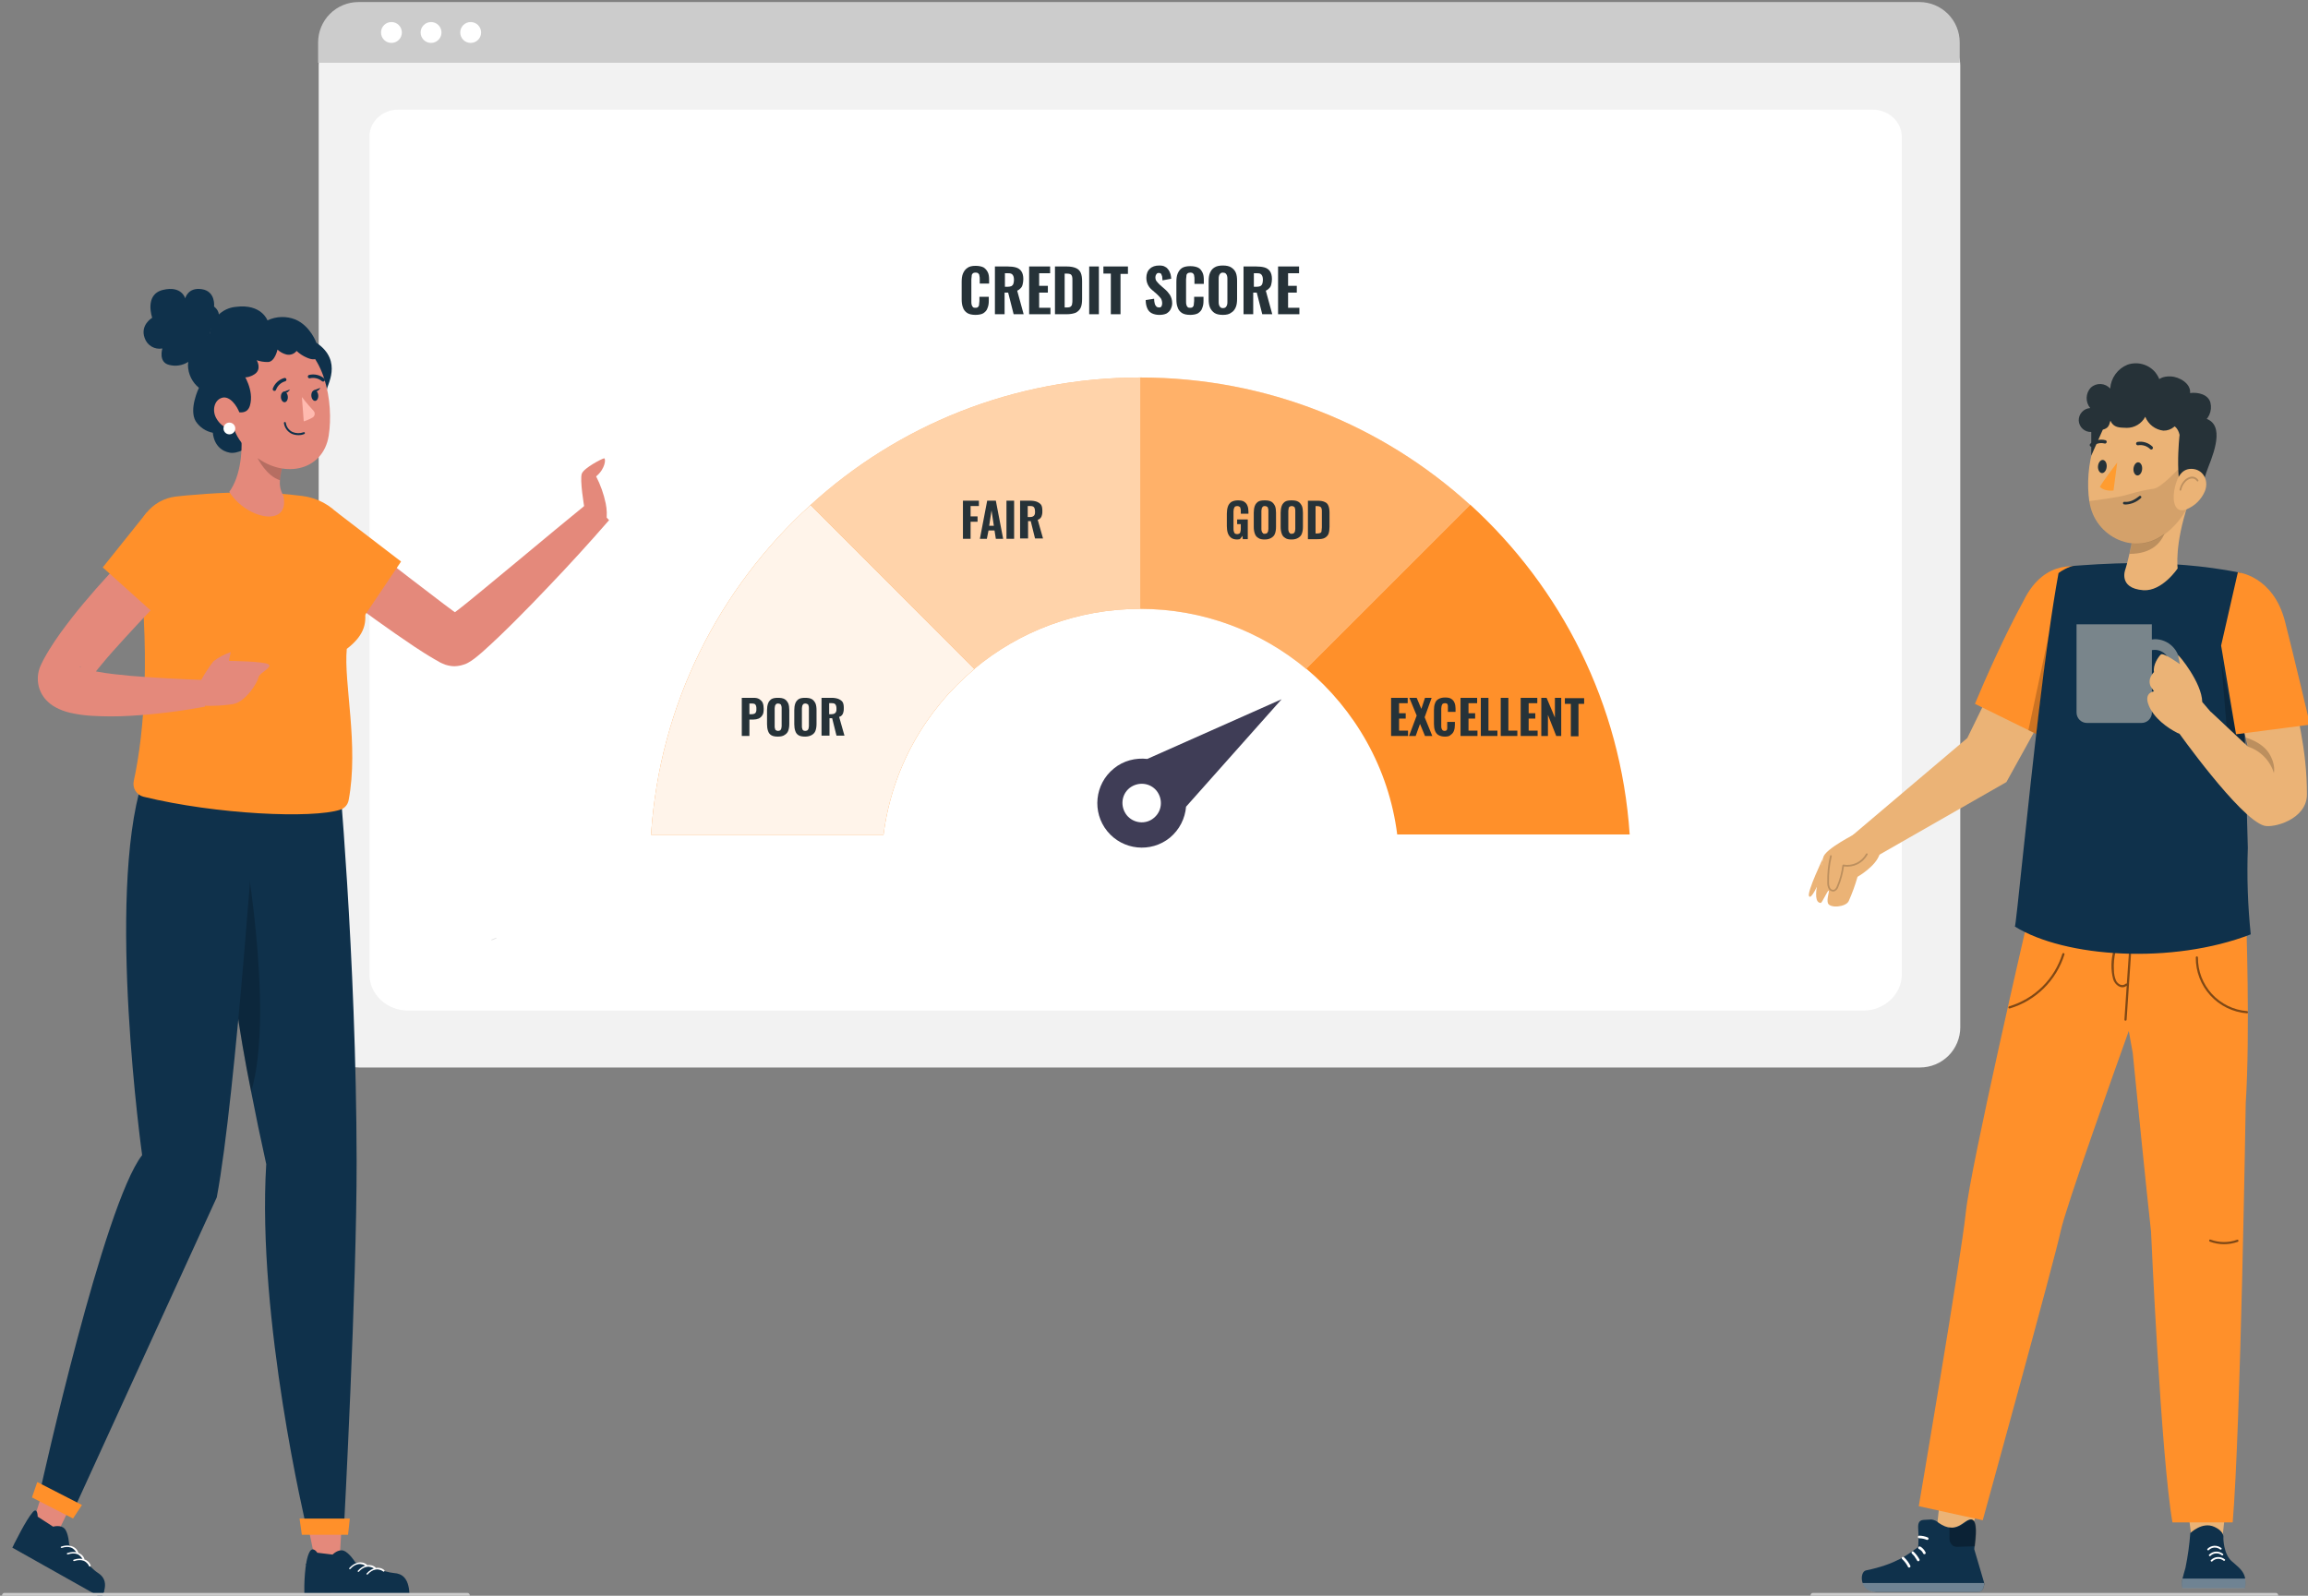 <svg xmlns="http://www.w3.org/2000/svg" width="564" height="390" viewBox="0 0 564 390" fill="none"><rect x="0" y="0" width="564" height="390" fill="#808080" stroke="none"/><g clip-path="url(#clip0_844_21429)"><path d="M469.206 260.892H87.702C85.097 260.889 82.601 259.854 80.759 258.013C78.918 256.172 77.882 253.676 77.879 251.073V15.913C77.881 14.005 78.64 12.177 79.989 10.828C81.338 9.48 83.167 8.721 85.075 8.719H471.708C473.649 8.721 475.51 9.493 476.883 10.865C478.255 12.237 479.027 14.097 479.029 16.037V251.073C479.026 253.676 477.99 256.172 476.149 258.013C474.307 259.854 471.811 260.889 469.206 260.892Z" fill="#F2F2F2"></path><path d="M455.29 246.988H99.737C94.525 246.988 90.285 243.018 90.285 238.139V33.359C90.285 29.741 93.427 26.797 97.29 26.797H457.622C461.548 26.797 464.742 29.789 464.742 33.467V238.139C464.742 243.018 460.502 246.988 455.29 246.988Z" fill="white"></path><path d="M478.89 15.348H77.738V10.349C77.742 7.737 78.782 5.233 80.63 3.387C82.478 1.54 84.984 0.502 87.597 0.5H469.031C471.644 0.502 474.149 1.54 475.998 3.387C477.846 5.233 478.886 7.737 478.89 10.349V15.348Z" fill="#CCCCCC"></path><path d="M95.656 10.489C97.064 10.489 98.206 9.348 98.206 7.94C98.206 6.532 97.064 5.391 95.656 5.391C94.247 5.391 93.106 6.532 93.106 7.94C93.106 9.348 94.247 10.489 95.656 10.489Z" fill="white"></path><path d="M105.335 10.489C106.744 10.489 107.885 9.348 107.885 7.94C107.885 6.532 106.744 5.391 105.335 5.391C103.927 5.391 102.785 6.532 102.785 7.94C102.785 9.348 103.927 10.489 105.335 10.489Z" fill="white"></path><path d="M115.015 10.489C116.423 10.489 117.565 9.348 117.565 7.94C117.565 6.532 116.423 5.391 115.015 5.391C113.607 5.391 112.465 6.532 112.465 7.94C112.465 9.348 113.607 10.489 115.015 10.489Z" fill="white"></path><g clip-path="url(#clip1_844_21429)"><path d="M398.241 203.943H341.433C339.382 187.695 331.097 173.419 319.184 163.403L359.265 123.336C381.514 143.606 396.111 172.079 398.241 203.943Z" fill="#FF902A"></path><path d="M238.155 163.481C226.162 173.497 217.957 187.773 215.905 204.021H159.098C161.149 172.078 175.824 143.605 198.074 123.414L238.155 163.481Z" fill="#FF902A"></path><path opacity="0.9" d="M238.155 163.481C226.162 173.497 217.957 187.773 215.905 204.021H159.098C161.149 172.078 175.824 143.605 198.074 123.414L238.155 163.481Z" fill="white"></path><path d="M278.631 92.258V148.809C263.166 148.809 249.043 154.33 238.076 163.479L198.074 123.412C219.298 104.01 247.623 92.258 278.631 92.258Z" fill="#FF902A"></path><path opacity="0.6" d="M278.631 92.258V148.809C263.166 148.809 249.043 154.33 238.076 163.479L198.074 123.412C219.298 104.01 247.623 92.258 278.631 92.258Z" fill="white"></path><path d="M359.264 123.412L319.183 163.479C308.216 154.33 294.093 148.809 278.629 148.809V92.258C309.715 92.258 337.961 104.01 359.264 123.412Z" fill="#FF902A"></path><path opacity="0.3" d="M359.264 123.412L319.183 163.479C308.216 154.33 294.093 148.809 278.629 148.809V92.258C309.715 92.258 337.961 104.01 359.264 123.412Z" fill="white"></path><path d="M289.835 197.155L313.189 170.891L280.367 185.482C277.526 185.166 274.528 185.876 272.161 187.848C267.506 191.634 266.796 198.496 270.583 203.149C274.37 207.802 281.235 208.512 285.89 204.726C288.257 202.755 289.598 199.994 289.835 197.155Z" fill="#3F3D56"></path><path d="M281.946 199.918C283.997 198.262 284.234 195.344 282.656 193.293C280.999 191.243 278.08 191.006 276.028 192.583C273.977 194.24 273.74 197.158 275.318 199.209C276.975 201.259 279.973 201.575 281.946 199.918Z" fill="white"></path><path d="M238.393 76.957C237.525 76.957 236.815 76.799 236.341 76.484C235.868 76.168 235.473 75.695 235.316 75.143C235.079 74.591 235 73.881 235 73.093V68.912C235 68.124 235.079 67.414 235.316 66.862C235.552 66.31 235.868 65.836 236.341 65.521C236.815 65.126 237.525 64.969 238.393 64.969C239.261 64.969 239.892 65.126 240.365 65.363C240.839 65.679 241.154 66.073 241.391 66.546C241.628 67.019 241.706 67.65 241.706 68.36V69.307H239.418V68.203C239.418 67.966 239.418 67.65 239.339 67.414C239.339 67.177 239.261 67.019 239.103 66.862C238.945 66.704 238.787 66.625 238.393 66.625C237.998 66.625 237.84 66.704 237.683 66.862C237.525 67.019 237.446 67.177 237.446 67.493C237.446 67.729 237.367 68.045 237.367 68.281V73.645C237.367 73.96 237.367 74.276 237.446 74.512C237.525 74.749 237.604 74.907 237.761 75.064C237.919 75.222 238.156 75.222 238.393 75.222C238.708 75.222 238.945 75.143 239.024 74.985C239.182 74.828 239.261 74.67 239.261 74.355C239.261 74.118 239.339 73.802 239.339 73.566V72.54H241.628V73.487C241.628 74.197 241.549 74.749 241.312 75.301C241.154 75.853 240.76 76.247 240.286 76.563C239.892 76.799 239.182 76.957 238.393 76.957Z" fill="#263238"></path><path d="M243.125 76.798V65.125H246.202C246.991 65.125 247.701 65.204 248.253 65.362C248.806 65.519 249.279 65.835 249.595 66.308C249.91 66.781 250.068 67.412 250.068 68.201C250.068 68.674 249.989 69.147 249.91 69.463C249.831 69.857 249.674 70.173 249.437 70.409C249.2 70.646 248.964 70.883 248.569 71.04L250.147 76.798H247.701L246.36 71.514H245.492V76.798H243.125ZM245.492 70.094H246.202C246.597 70.094 246.912 70.015 247.149 69.936C247.386 69.778 247.543 69.621 247.622 69.384C247.701 69.147 247.78 68.832 247.78 68.438C247.78 67.885 247.701 67.491 247.464 67.176C247.228 66.86 246.912 66.781 246.36 66.781H245.571V70.094H245.492Z" fill="#263238"></path><path d="M251.488 76.798V65.125H256.617V66.781H253.934V69.857H256.064V71.514H253.934V75.221H256.696V76.798H251.488Z" fill="#263238"></path><path d="M257.801 76.798V65.125H260.641C261.667 65.125 262.377 65.283 262.929 65.519C263.482 65.756 263.876 66.15 264.113 66.702C264.349 67.254 264.428 67.964 264.428 68.753V73.012C264.428 73.88 264.349 74.59 264.113 75.142C263.876 75.694 263.482 76.088 262.929 76.404C262.377 76.64 261.588 76.798 260.641 76.798H257.801ZM260.247 75.142H260.72C261.193 75.142 261.509 75.063 261.667 74.905C261.825 74.747 261.982 74.59 261.982 74.274C262.061 74.037 262.061 73.643 262.061 73.249V68.516C262.061 68.122 262.061 67.807 261.982 67.57C261.904 67.333 261.825 67.176 261.588 67.018C261.43 66.939 261.115 66.86 260.641 66.86H260.168V75.142H260.247Z" fill="#263238"></path><path d="M266.164 76.798V65.125H268.531V76.798H266.164Z" fill="#263238"></path><path d="M271.451 76.798V66.86H269.637V65.125H275.633V66.939H273.818V76.798H271.451Z" fill="#263238"></path><path d="M283.286 76.958C282.576 76.958 281.945 76.8 281.472 76.564C280.998 76.327 280.604 75.933 280.367 75.38C280.13 74.828 279.973 74.198 279.973 73.33L282.024 73.014C282.024 73.488 282.103 73.882 282.182 74.198C282.261 74.513 282.419 74.75 282.576 74.907C282.734 75.065 282.971 75.144 283.208 75.144C283.523 75.144 283.76 75.065 283.839 74.828C283.918 74.671 283.997 74.434 283.997 74.198C283.997 73.724 283.918 73.33 283.681 72.936C283.444 72.62 283.129 72.305 282.734 71.91L281.551 70.885C281.077 70.49 280.762 70.096 280.525 69.623C280.288 69.15 280.13 68.598 280.13 67.888C280.13 66.941 280.446 66.153 280.998 65.679C281.551 65.127 282.34 64.891 283.286 64.891C283.839 64.891 284.391 64.969 284.707 65.206C285.101 65.364 285.338 65.679 285.575 65.995C285.811 66.31 285.89 66.705 286.048 67.02C286.127 67.415 286.206 67.809 286.206 68.124L284.075 68.519C284.075 68.124 283.997 67.888 283.997 67.572C283.918 67.336 283.839 67.099 283.76 66.941C283.602 66.784 283.444 66.705 283.208 66.705C282.892 66.705 282.734 66.784 282.576 67.02C282.419 67.257 282.34 67.493 282.34 67.73C282.34 68.124 282.419 68.519 282.655 68.755C282.813 68.992 283.129 69.307 283.444 69.623L284.628 70.648C285.101 71.043 285.575 71.595 285.89 72.068C286.206 72.62 286.442 73.251 286.442 74.119C286.442 74.671 286.285 75.144 286.048 75.617C285.811 76.09 285.417 76.406 285.022 76.642C284.47 76.879 283.918 76.958 283.286 76.958Z" fill="#263238"></path><path d="M290.861 76.957C289.994 76.957 289.283 76.799 288.81 76.483C288.337 76.168 287.942 75.695 287.784 75.142C287.548 74.59 287.469 73.88 287.469 73.092V68.912C287.469 68.123 287.548 67.413 287.784 66.861C288.021 66.309 288.337 65.836 288.81 65.52C289.283 65.205 289.994 65.047 290.861 65.047C291.729 65.047 292.361 65.205 292.834 65.441C293.307 65.678 293.623 66.151 293.86 66.624C294.096 67.097 294.175 67.728 294.175 68.438V69.385H291.887V68.202C291.887 67.965 291.887 67.65 291.808 67.413C291.808 67.176 291.729 67.019 291.572 66.861C291.414 66.703 291.256 66.624 290.861 66.624C290.546 66.624 290.309 66.703 290.151 66.861C289.994 67.019 289.915 67.176 289.915 67.492C289.915 67.728 289.836 68.044 289.836 68.281V73.644C289.836 73.959 289.836 74.275 289.915 74.511C289.994 74.748 290.072 74.906 290.23 75.064C290.388 75.221 290.625 75.221 290.861 75.221C291.177 75.221 291.414 75.142 291.493 74.985C291.65 74.827 291.729 74.669 291.729 74.354C291.729 74.117 291.808 73.802 291.808 73.565V72.54H294.096V73.486C294.096 74.196 294.017 74.748 293.781 75.3C293.623 75.852 293.228 76.247 292.755 76.562C292.361 76.799 291.65 76.957 290.861 76.957Z" fill="#263238"></path><path d="M298.831 76.958C297.963 76.958 297.253 76.8 296.78 76.485C296.306 76.169 295.912 75.696 295.675 75.144C295.438 74.592 295.359 73.882 295.359 73.093V68.755C295.359 67.967 295.438 67.257 295.675 66.705C295.912 66.153 296.227 65.679 296.78 65.364C297.253 65.048 297.963 64.891 298.831 64.891C299.699 64.891 300.409 65.048 300.882 65.364C301.356 65.679 301.75 66.074 301.987 66.626C302.224 67.178 302.303 67.888 302.303 68.677V73.014C302.303 73.803 302.224 74.513 301.987 75.065C301.75 75.617 301.435 76.09 300.882 76.406C300.409 76.8 299.699 76.958 298.831 76.958ZM298.831 75.302C299.147 75.302 299.383 75.223 299.541 75.065C299.699 74.907 299.778 74.75 299.857 74.513C299.936 74.276 299.936 74.04 299.936 73.724V68.203C299.936 67.967 299.936 67.651 299.857 67.415C299.778 67.178 299.699 67.02 299.541 66.862C299.383 66.705 299.147 66.626 298.831 66.626C298.515 66.626 298.358 66.705 298.2 66.862C298.042 67.02 297.963 67.178 297.884 67.415C297.805 67.651 297.805 67.888 297.805 68.203V73.724C297.805 73.961 297.805 74.276 297.884 74.513C297.963 74.75 298.042 74.907 298.2 75.065C298.358 75.223 298.515 75.302 298.831 75.302Z" fill="#263238"></path><path d="M303.879 76.798V65.125H306.956C307.745 65.125 308.455 65.204 309.007 65.362C309.56 65.519 310.033 65.835 310.349 66.308C310.664 66.781 310.822 67.412 310.822 68.201C310.822 68.674 310.743 69.147 310.664 69.463C310.585 69.857 310.428 70.173 310.191 70.409C309.954 70.646 309.717 70.883 309.323 71.04L310.901 76.798H308.455L307.114 71.514H306.246V76.798H303.879ZM306.325 70.094H307.035C307.429 70.094 307.745 70.015 307.982 69.936C308.218 69.778 308.376 69.621 308.455 69.384C308.534 69.147 308.613 68.832 308.613 68.438C308.613 67.885 308.534 67.491 308.297 67.176C308.061 66.86 307.745 66.781 307.193 66.781H306.404V70.094H306.325Z" fill="#263238"></path><path d="M312.32 76.798V65.125H317.449V66.781H314.766V69.857H316.896V71.514H314.766V75.221H317.528V76.798H312.32Z" fill="#263238"></path></g><path d="M339.938 179.871V170.555H343.997V171.862H341.886V174.314H343.51V175.621H341.886V178.563H344.079V179.871H339.938Z" fill="#263238"></path><path d="M344.324 179.871L346.192 174.886L344.405 170.555H346.192L347.329 173.251L348.222 170.555H349.846L348.14 175.294L350.008 179.871H348.222L347.004 176.929L345.948 179.871H344.324Z" fill="#263238"></path><path d="M353.09 180.03C352.44 180.03 351.872 179.866 351.466 179.621C351.06 179.376 350.816 178.968 350.654 178.559C350.491 178.069 350.41 177.578 350.41 176.925V173.574C350.41 172.92 350.491 172.348 350.654 171.94C350.816 171.449 351.06 171.123 351.466 170.877C351.872 170.632 352.44 170.469 353.09 170.469C353.739 170.469 354.308 170.55 354.632 170.796C355.038 171.041 355.282 171.368 355.444 171.776C355.607 172.185 355.688 172.675 355.688 173.165V173.983H353.82V173.084C353.82 172.839 353.82 172.675 353.82 172.512C353.82 172.348 353.739 172.185 353.658 172.021C353.577 171.94 353.414 171.858 353.09 171.858C352.846 171.858 352.684 171.94 352.521 172.021C352.44 172.185 352.359 172.267 352.278 172.512C352.278 172.675 352.196 172.92 352.196 173.165V177.415C352.196 177.66 352.196 177.905 352.278 178.069C352.359 178.232 352.44 178.396 352.521 178.477C352.602 178.559 352.846 178.641 353.008 178.641C353.252 178.641 353.414 178.559 353.496 178.477C353.577 178.396 353.658 178.232 353.658 177.987C353.658 177.823 353.658 177.578 353.658 177.333V176.434H355.526V177.17C355.526 177.742 355.444 178.232 355.282 178.641C355.12 179.049 354.876 179.376 354.47 179.621C354.308 179.866 353.82 180.03 353.09 180.03Z" fill="#263238"></path><path d="M356.906 179.871V170.555H360.966V171.862H358.855V174.314H360.479V175.621H358.855V178.563H361.047V179.871H356.906Z" fill="#263238"></path><path d="M361.863 179.871V170.555H363.731V178.563H365.923V179.871H361.863Z" fill="#263238"></path><path d="M366.73 179.871V170.555H368.598V178.563H370.79V179.871H366.73Z" fill="#263238"></path><path d="M371.605 179.871V170.555H375.665V171.862H373.554V174.314H375.178V175.621H373.554V178.563H375.747V179.871H371.605Z" fill="#263238"></path><path d="M376.641 179.871V170.555H377.94L379.97 175.376V170.555H381.512V179.871H380.294L378.265 174.722V179.871H376.641Z" fill="#263238"></path><path d="M383.864 179.867V172.022H382.402V170.633H387.112V172.022H385.731V179.949H383.864V179.867Z" fill="#263238"></path><path d="M181.266 179.863V170.547H184.189C184.757 170.547 185.163 170.629 185.569 170.874C185.894 171.119 186.219 171.364 186.381 171.773C186.543 172.181 186.625 172.672 186.625 173.244C186.625 173.897 186.543 174.469 186.3 174.796C186.056 175.205 185.731 175.45 185.407 175.613C185.001 175.777 184.595 175.859 184.108 175.859H183.133V179.863H181.266ZM183.133 174.551H183.783C184.026 174.551 184.27 174.469 184.432 174.388C184.595 174.306 184.676 174.143 184.757 173.979C184.838 173.816 184.838 173.57 184.838 173.244C184.838 172.998 184.838 172.753 184.757 172.508C184.676 172.345 184.595 172.181 184.514 172.1C184.351 172.018 184.108 171.936 183.864 171.936H183.133V174.551Z" fill="#263238"></path><path d="M190.117 180.026C189.467 180.026 188.899 179.945 188.493 179.699C188.087 179.454 187.843 179.127 187.681 178.637C187.519 178.147 187.438 177.656 187.438 177.003V173.57C187.438 172.917 187.519 172.426 187.681 171.936C187.843 171.446 188.168 171.119 188.493 170.874C188.899 170.629 189.386 170.547 190.117 170.547C190.767 170.547 191.335 170.629 191.741 170.874C192.147 171.119 192.391 171.446 192.634 171.936C192.796 172.345 192.878 172.917 192.878 173.57V176.921C192.878 177.575 192.796 178.065 192.634 178.555C192.472 179.046 192.147 179.373 191.741 179.618C191.416 179.863 190.848 180.026 190.117 180.026ZM190.117 178.637C190.361 178.637 190.523 178.555 190.685 178.474C190.767 178.392 190.848 178.228 190.929 178.065C190.929 177.902 191.01 177.656 191.01 177.493V173.08C191.01 172.835 191.01 172.672 190.929 172.508C190.929 172.345 190.848 172.181 190.685 172.1C190.604 172.018 190.361 171.936 190.117 171.936C189.873 171.936 189.711 172.018 189.63 172.1C189.549 172.181 189.467 172.345 189.386 172.508C189.386 172.672 189.305 172.917 189.305 173.08V177.493C189.305 177.738 189.305 177.902 189.386 178.065C189.386 178.228 189.467 178.392 189.63 178.474C189.711 178.555 189.955 178.637 190.117 178.637Z" fill="#263238"></path><path d="M196.773 180.026C196.124 180.026 195.555 179.945 195.149 179.699C194.743 179.454 194.5 179.127 194.337 178.637C194.175 178.147 194.094 177.656 194.094 177.003V173.57C194.094 172.917 194.175 172.426 194.337 171.936C194.5 171.446 194.825 171.119 195.149 170.874C195.555 170.629 196.042 170.547 196.773 170.547C197.423 170.547 197.991 170.629 198.397 170.874C198.803 171.119 199.047 171.446 199.29 171.936C199.453 172.345 199.534 172.917 199.534 173.57V176.921C199.534 177.575 199.453 178.065 199.29 178.555C199.128 179.046 198.803 179.373 198.397 179.618C197.991 179.863 197.423 180.026 196.773 180.026ZM196.773 178.637C197.017 178.637 197.179 178.555 197.342 178.474C197.423 178.392 197.504 178.228 197.585 178.065C197.585 177.902 197.666 177.656 197.666 177.493V173.08C197.666 172.835 197.666 172.672 197.585 172.508C197.585 172.345 197.504 172.181 197.342 172.1C197.26 172.018 197.017 171.936 196.773 171.936C196.53 171.936 196.367 172.018 196.286 172.1C196.205 172.181 196.124 172.345 196.042 172.508C196.042 172.672 195.961 172.917 195.961 173.08V177.493C195.961 177.738 195.961 177.902 196.042 178.065C196.042 178.228 196.124 178.392 196.286 178.474C196.286 178.555 196.53 178.637 196.773 178.637Z" fill="#263238"></path><path d="M200.754 179.863V170.547H203.19C203.839 170.547 204.327 170.629 204.814 170.792C205.22 170.955 205.626 171.201 205.869 171.528C206.113 171.854 206.194 172.426 206.194 172.998C206.194 173.407 206.194 173.734 206.113 173.979C206.032 174.306 205.951 174.551 205.788 174.715C205.626 174.96 205.382 175.123 205.057 175.205L206.356 179.781H204.408L203.352 175.532H202.703V179.781H200.754V179.863ZM202.621 174.551H203.19C203.515 174.551 203.758 174.469 203.921 174.388C204.083 174.306 204.245 174.143 204.327 173.897C204.408 173.734 204.408 173.407 204.408 173.162C204.408 172.753 204.327 172.426 204.164 172.181C204.002 171.936 203.677 171.854 203.271 171.854H202.621V174.551Z" fill="#263238"></path><path d="M302.318 131.85C301.668 131.85 301.181 131.687 300.856 131.442C300.532 131.196 300.207 130.788 300.044 130.298C299.882 129.807 299.801 129.235 299.801 128.581V125.558C299.801 124.904 299.882 124.332 300.044 123.842C300.207 123.351 300.45 123.025 300.856 122.698C301.262 122.453 301.831 122.289 302.48 122.289C303.13 122.289 303.698 122.371 304.023 122.616C304.429 122.861 304.673 123.188 304.835 123.597C304.997 124.005 305.079 124.495 305.079 125.068V125.558H303.211V124.904C303.211 124.659 303.211 124.414 303.13 124.25C303.13 124.087 303.049 123.923 302.886 123.842C302.805 123.76 302.561 123.678 302.318 123.678C302.074 123.678 301.912 123.76 301.75 123.842C301.668 124.005 301.587 124.169 301.506 124.332C301.506 124.495 301.425 124.741 301.425 124.986V129.153C301.425 129.399 301.425 129.644 301.506 129.889C301.587 130.134 301.668 130.298 301.75 130.379C301.912 130.461 302.074 130.543 302.318 130.543C302.561 130.543 302.724 130.461 302.886 130.379C303.049 130.298 303.13 130.052 303.13 129.889C303.211 129.644 303.211 129.399 303.211 129.153V128.091H302.318V126.947H304.916V131.768H303.698L303.617 130.951C303.455 131.196 303.292 131.442 303.049 131.687C303.049 131.768 302.724 131.85 302.318 131.85Z" fill="#263238"></path><path d="M309.058 131.85C308.409 131.85 307.84 131.768 307.434 131.442C307.028 131.196 306.785 130.87 306.622 130.379C306.46 129.889 306.379 129.399 306.379 128.745V125.313C306.379 124.659 306.46 124.169 306.622 123.678C306.785 123.188 307.11 122.861 307.434 122.616C307.84 122.371 308.328 122.289 309.058 122.289C309.708 122.289 310.276 122.371 310.682 122.616C311.088 122.861 311.332 123.188 311.576 123.678C311.738 124.087 311.819 124.659 311.819 125.313V128.745C311.819 129.399 311.738 129.889 311.576 130.379C311.413 130.87 311.088 131.196 310.682 131.442C310.276 131.687 309.789 131.85 309.058 131.85ZM309.058 130.461C309.302 130.461 309.464 130.379 309.627 130.298C309.708 130.216 309.789 130.052 309.87 129.889C309.87 129.726 309.952 129.48 309.952 129.317V124.822C309.952 124.577 309.952 124.414 309.87 124.25C309.87 124.087 309.789 123.923 309.627 123.842C309.546 123.76 309.302 123.678 309.058 123.678C308.815 123.678 308.652 123.76 308.571 123.842C308.49 123.923 308.409 124.087 308.328 124.25C308.328 124.414 308.246 124.659 308.246 124.822V129.235C308.246 129.48 308.246 129.644 308.328 129.807C308.328 129.971 308.409 130.134 308.571 130.216C308.652 130.461 308.815 130.461 309.058 130.461Z" fill="#263238"></path><path d="M315.633 131.85C314.983 131.85 314.415 131.768 314.009 131.442C313.603 131.196 313.359 130.87 313.197 130.379C313.034 129.889 312.953 129.399 312.953 128.745V125.313C312.953 124.659 313.034 124.169 313.197 123.678C313.359 123.188 313.684 122.861 314.009 122.616C314.415 122.371 314.902 122.289 315.633 122.289C316.282 122.289 316.851 122.371 317.257 122.616C317.663 122.861 317.906 123.188 318.15 123.678C318.312 124.087 318.393 124.659 318.393 125.313V128.745C318.393 129.399 318.312 129.889 318.15 130.379C317.987 130.87 317.663 131.196 317.257 131.442C316.851 131.687 316.363 131.85 315.633 131.85ZM315.633 130.461C315.876 130.461 316.039 130.379 316.201 130.298C316.282 130.216 316.363 130.052 316.445 129.889C316.445 129.726 316.526 129.48 316.526 129.317V124.822C316.526 124.577 316.526 124.414 316.445 124.25C316.445 124.087 316.363 123.923 316.201 123.842C316.12 123.76 315.876 123.678 315.633 123.678C315.389 123.678 315.227 123.76 315.145 123.842C314.983 123.923 314.902 124.087 314.902 124.25C314.902 124.414 314.821 124.659 314.821 124.822V129.235C314.821 129.48 314.821 129.644 314.902 129.807C314.902 129.971 314.983 130.134 315.145 130.216C315.227 130.461 315.389 130.461 315.633 130.461Z" fill="#263238"></path><path d="M319.613 131.691V122.375H321.887C322.699 122.375 323.267 122.457 323.754 122.702C324.16 122.865 324.485 123.192 324.647 123.683C324.81 124.091 324.891 124.663 324.891 125.317V128.749C324.891 129.403 324.81 129.975 324.647 130.465C324.485 130.874 324.16 131.201 323.754 131.446C323.348 131.691 322.699 131.773 321.968 131.773H319.613V131.691ZM321.562 130.383H321.968C322.293 130.383 322.536 130.302 322.699 130.22C322.861 130.138 322.942 129.975 322.942 129.73C322.942 129.485 323.024 129.239 323.024 128.913V125.072C323.024 124.745 323.024 124.5 322.942 124.255C322.861 124.091 322.78 123.928 322.618 123.846C322.455 123.764 322.212 123.683 321.887 123.683H321.481V130.383H321.562Z" fill="#263238"></path><path d="M235.312 131.683V122.367H239.21V123.675H237.18V126.208H238.885V127.515H237.18V131.683H235.312Z" fill="#263238"></path><path d="M239.453 131.683L241.239 122.367H243.351L245.137 131.683H243.351L243.026 129.64H241.564L241.158 131.683H239.453ZM241.727 128.496H242.863L242.295 124.737L241.727 128.496Z" fill="#263238"></path><path d="M245.949 131.683V122.367H247.817V131.683H245.949Z" fill="#263238"></path><path d="M249.277 131.683V122.367H251.713C252.363 122.367 252.85 122.449 253.337 122.612C253.743 122.776 254.149 123.021 254.393 123.348C254.636 123.675 254.718 124.247 254.718 124.819C254.718 125.227 254.718 125.554 254.636 125.799C254.555 126.126 254.474 126.371 254.312 126.535C254.149 126.78 253.906 126.943 253.581 127.025L254.88 131.601H252.931L251.876 127.352H251.226V131.601H249.277V131.683ZM251.145 126.371H251.713C252.038 126.371 252.282 126.29 252.444 126.208C252.606 126.126 252.769 125.963 252.85 125.718C252.931 125.554 252.931 125.227 252.931 124.982C252.931 124.574 252.85 124.247 252.688 124.002C252.525 123.756 252.2 123.675 251.794 123.675H251.145V126.371Z" fill="#263238"></path><path d="M495.867 149.453L480.742 180.379L451.984 204.745L456.096 210.703L490.297 191.143L507.457 160.149L495.867 149.453Z" fill="#EBB376"></path><path d="M453.884 203.523C453.884 203.523 445.804 207.541 445.559 209.575C445.313 211.609 442.167 220.55 444.923 220.677C445.279 220.677 446.567 217.626 446.856 217.677C447.144 217.728 446.322 219.686 446.678 220.72C447.144 222.05 451.078 221.703 451.765 220.228C452.623 218.304 453.343 216.322 453.918 214.295C453.918 214.295 458.488 211.694 459.336 208.693C460.183 205.693 453.884 203.523 453.884 203.523Z" fill="#EBB376"></path><path opacity="0.2" d="M447.967 217.889C448.062 217.888 448.156 217.873 448.247 217.847C448.489 217.747 448.705 217.593 448.88 217.398C449.054 217.203 449.183 216.971 449.256 216.72C449.927 215.135 450.381 213.468 450.604 211.762C451.745 211.927 452.91 211.739 453.941 211.222C454.971 210.705 455.819 209.885 456.369 208.872C456.382 208.848 456.39 208.822 456.393 208.794C456.396 208.767 456.394 208.74 456.386 208.714C456.378 208.688 456.365 208.663 456.347 208.643C456.33 208.622 456.308 208.604 456.284 208.592C456.26 208.577 456.233 208.568 456.205 208.564C456.177 208.561 456.148 208.563 456.121 208.571C456.094 208.579 456.069 208.592 456.047 208.611C456.026 208.629 456.008 208.651 455.996 208.677C455.47 209.642 454.652 210.416 453.659 210.888C452.666 211.36 451.549 211.506 450.468 211.304C450.438 211.298 450.408 211.299 450.379 211.306C450.349 211.313 450.322 211.327 450.299 211.346C450.253 211.382 450.223 211.433 450.214 211.49C450.012 213.242 449.558 214.954 448.866 216.576C448.696 216.965 448.484 217.364 448.128 217.465C447.94 217.501 447.745 217.471 447.576 217.382C447.407 217.293 447.273 217.149 447.196 216.974C447.018 216.571 446.934 216.134 446.95 215.694C446.897 213.536 447.12 211.38 447.611 209.278C447.624 209.223 447.616 209.165 447.587 209.117C447.559 209.068 447.513 209.032 447.458 209.016C447.431 209.009 447.403 209.009 447.375 209.013C447.348 209.018 447.321 209.028 447.298 209.043C447.274 209.058 447.254 209.078 447.237 209.101C447.221 209.124 447.21 209.149 447.204 209.177C446.703 211.315 446.475 213.507 446.526 215.703C446.508 216.211 446.613 216.717 446.831 217.177C446.944 217.383 447.107 217.557 447.306 217.681C447.505 217.806 447.733 217.877 447.967 217.889Z" fill="black"></path><path d="M445.559 209.57C445.559 209.57 441.531 218.003 442.066 219.02C442.6 220.037 444.473 215.689 444.473 215.689L445.559 209.57Z" fill="#EBB376"></path><path d="M486.414 360.872L479.267 380.162L472.79 378.068L475.028 357.711L486.414 360.872Z" fill="#EBB376"></path><path d="M468.758 373.826C468.656 372.58 468.758 371.537 470.072 371.461L471.971 371.359C472.647 371.447 473.278 371.743 473.777 372.207C478.126 375.233 479.907 371.359 481.602 371.359C483.764 371.359 482.374 378.284 482.45 378.648L484.816 386.683C485.028 387.361 484.612 388.81 483.892 388.996C483.762 389.03 483.628 389.047 483.493 389.047H458.381C454.388 389.047 454.337 384.157 455.981 383.809C463.383 382.284 466.299 379.868 468.741 378.097C468.84 376.675 468.846 375.248 468.758 373.826Z" fill="#0F314B"></path><path opacity="0.4" d="M458.368 389.044H483.481C483.615 389.044 483.749 389.027 483.879 388.993C484.362 388.866 484.727 388.145 484.82 387.501V386.891H455.147C455.367 387.557 455.804 388.13 456.388 388.521C456.971 388.911 457.668 389.095 458.368 389.044Z" fill="white"></path><path d="M465.263 380.58C465.909 381.176 466.441 381.886 466.831 382.674C466.861 382.746 466.863 382.827 466.839 382.9C466.814 382.974 466.763 383.036 466.696 383.076C466.629 383.115 466.55 383.129 466.473 383.114C466.397 383.1 466.328 383.058 466.28 382.997C465.919 382.254 465.421 381.587 464.813 381.03C464.783 381 464.759 380.965 464.743 380.927C464.727 380.888 464.718 380.847 464.718 380.805C464.718 380.763 464.727 380.722 464.743 380.683C464.759 380.644 464.783 380.609 464.813 380.58C464.874 380.524 464.955 380.492 465.038 380.492C465.121 380.492 465.201 380.524 465.263 380.58Z" fill="white"></path><path d="M467.565 379.18C468.163 379.744 468.666 380.4 469.058 381.122C469.087 381.194 469.09 381.274 469.065 381.348C469.04 381.422 468.99 381.484 468.922 381.523C468.855 381.563 468.776 381.576 468.7 381.562C468.623 381.547 468.555 381.505 468.506 381.444C468.33 381.116 468.128 380.801 467.904 380.503C467.904 380.461 467.904 380.503 467.904 380.503V380.452L467.811 380.342L467.625 380.121C467.489 379.969 467.345 379.825 467.201 379.689C467.144 379.628 467.113 379.548 467.113 379.464C467.113 379.381 467.144 379.301 467.201 379.24C467.261 379.181 467.342 379.148 467.425 379.148C467.509 379.148 467.59 379.181 467.65 379.24L467.565 379.18Z" fill="white"></path><path d="M469.143 377.906C469.747 378.239 470.233 378.752 470.533 379.373C470.555 379.409 470.569 379.448 470.575 379.489C470.581 379.53 470.579 379.572 470.568 379.612C470.558 379.652 470.54 379.69 470.515 379.723C470.49 379.756 470.459 379.784 470.423 379.805C470.349 379.847 470.263 379.858 470.181 379.838C470.099 379.817 470.028 379.766 469.982 379.695C469.916 379.554 469.839 379.418 469.753 379.288C469.735 379.259 469.716 379.23 469.694 379.203C469.651 379.127 469.694 379.203 469.694 379.203L469.541 379.034C469.431 378.924 469.312 378.83 469.202 378.729H469.16L469.058 378.661L468.855 378.542C468.793 378.494 468.752 378.425 468.737 378.349C468.722 378.272 468.736 378.193 468.775 378.126C468.815 378.059 468.877 378.008 468.951 377.983C469.025 377.959 469.105 377.961 469.177 377.991L469.143 377.906Z" fill="white"></path><path d="M468.986 375.32C469.69 375.326 470.387 375.467 471.038 375.736C471.078 375.747 471.115 375.766 471.148 375.791C471.181 375.817 471.208 375.849 471.229 375.885C471.249 375.921 471.262 375.961 471.267 376.002C471.272 376.044 471.269 376.086 471.258 376.126C471.247 376.166 471.228 376.203 471.202 376.236C471.177 376.269 471.145 376.296 471.109 376.317C471.072 376.337 471.033 376.35 470.991 376.355C470.95 376.36 470.908 376.357 470.868 376.346C470.272 376.096 469.632 375.964 468.986 375.956C468.902 375.954 468.822 375.919 468.763 375.859C468.705 375.799 468.672 375.718 468.672 375.634C468.672 375.551 468.705 375.471 468.764 375.412C468.823 375.353 468.903 375.32 468.986 375.32Z" fill="white"></path><g opacity="0.3"><path d="M476.387 376.003C476.377 376.363 476.457 376.72 476.62 377.041C476.783 377.362 477.024 377.638 477.32 377.842C477.736 378.011 478.187 378.075 478.634 378.029L482.627 377.91V377.868C482.839 375.978 483.399 371.359 481.779 371.367C480.474 371.367 479.109 374.011 476.387 373.24C476.387 374.24 476.387 375.52 476.387 376.003Z" fill="black"></path></g><path d="M533.064 357.438L535.921 378.422L542.772 378.77L544.984 358.539L533.064 357.438Z" fill="#EBB376"></path><path d="M548.597 388.128H533.336C533.088 387.363 533.088 386.538 533.336 385.772C533.396 385.51 533.472 385.213 533.574 384.925C533.574 384.925 533.574 384.925 533.574 384.874C533.718 384.399 533.887 383.815 534.057 383.179C534.63 380.382 535.024 377.551 535.236 374.704C535.236 374.704 538.127 371.797 541.111 373.161C543.722 374.356 543.315 375.865 543.315 375.865C543.315 375.865 543.315 379.772 545.341 381.543C546.562 382.637 547.783 383.484 548.368 384.84C548.482 385.114 548.57 385.398 548.631 385.688C548.627 385.724 548.627 385.761 548.631 385.798C548.758 386.571 548.747 387.36 548.597 388.128Z" fill="#0F314B"></path><g opacity="0.4"><path d="M533.332 385.805C533.083 386.571 533.083 387.396 533.332 388.162H548.592C548.754 387.386 548.774 386.588 548.652 385.805H533.332Z" fill="white"></path></g><path d="M542.518 378.678C542.119 378.358 541.614 378.198 541.103 378.23C540.592 378.261 540.111 378.481 539.754 378.848C539.551 379.051 539.228 378.729 539.44 378.526C539.885 378.085 540.478 377.824 541.104 377.792C541.729 377.761 542.345 377.962 542.832 378.356C543.061 378.534 542.738 378.856 542.509 378.678H542.518Z" fill="white"></path><path d="M542.92 380.092C542.52 379.773 542.015 379.614 541.504 379.647C540.993 379.68 540.513 379.902 540.156 380.27C539.953 380.473 539.631 380.151 539.843 379.948C540.288 379.507 540.88 379.245 541.506 379.214C542.132 379.183 542.747 379.384 543.234 379.778C543.463 379.956 543.141 380.27 542.912 380.092H542.92Z" fill="white"></path><path d="M543.362 381.42C542.961 381.101 542.456 380.942 541.945 380.975C541.434 381.008 540.954 381.23 540.598 381.598C540.394 381.801 540.072 381.479 540.284 381.276C540.729 380.835 541.321 380.574 541.947 380.542C542.573 380.511 543.189 380.712 543.675 381.106C543.904 381.284 543.582 381.598 543.353 381.42H543.362Z" fill="white"></path><path d="M548.875 224.315L515.81 224.595L495.7 223.984C495.7 223.984 481.575 284.845 480.38 296.303C479.185 307.762 468.883 368.113 468.883 368.113L484.517 371.546C484.517 371.546 502.321 307.016 503.576 300.82C504.695 295.413 517.048 260.767 520.202 251.961C520.516 253.766 520.846 255.571 521.177 257.377C521.974 265.496 524.568 291.396 525.645 301.032C525.645 301.032 528.07 356.079 530.876 372.071H545.594C547.536 349.375 548.782 269.657 548.782 269.657C549.901 252.368 548.875 224.315 548.875 224.315Z" fill="#FF902A"></path><g opacity="0.5"><path d="M503.981 233.091C503.033 236.14 501.348 238.909 499.075 241.153C496.802 243.397 494.012 245.046 490.95 245.956C490.89 245.983 490.842 246.03 490.814 246.088C490.786 246.147 490.781 246.214 490.798 246.277C490.816 246.34 490.855 246.394 490.91 246.43C490.964 246.466 491.029 246.481 491.094 246.473C494.244 245.537 497.115 243.84 499.453 241.531C501.791 239.222 503.524 236.373 504.498 233.235C504.506 233.17 504.491 233.105 504.455 233.051C504.419 232.996 504.364 232.957 504.302 232.94C504.239 232.922 504.172 232.928 504.113 232.956C504.054 232.983 504.007 233.031 503.981 233.091Z" fill="black"></path><path d="M520.761 233.091C520.394 238.464 520.032 243.832 519.676 249.194C519.676 249.541 519.125 249.541 519.142 249.194C519.329 246.442 519.512 243.682 519.693 240.913C518.37 241.939 516.819 240.701 516.387 239.328C515.791 237.005 515.829 234.564 516.497 232.26C516.523 232.202 516.57 232.155 516.627 232.128C516.685 232.1 516.751 232.094 516.812 232.11C516.874 232.127 516.928 232.164 516.965 232.216C517.002 232.269 517.019 232.332 517.014 232.396C516.618 233.948 516.469 235.552 516.573 237.15C516.578 238.01 516.753 238.86 517.09 239.65C517.514 240.498 518.582 241.184 519.447 240.43C519.484 240.396 519.531 240.374 519.581 240.367C519.63 240.359 519.681 240.366 519.727 240.388C519.897 237.955 520.058 235.506 520.227 233.074C520.244 232.743 520.778 232.743 520.761 233.091Z" fill="black"></path><path d="M536.581 234.005C536.549 237.438 537.821 240.756 540.14 243.288C542.459 245.821 545.654 247.38 549.078 247.65C549.417 247.65 549.417 247.141 549.078 247.116C545.794 246.848 542.733 245.347 540.512 242.914C538.291 240.482 537.074 237.298 537.106 234.005C537.106 233.935 537.079 233.868 537.03 233.819C536.98 233.77 536.913 233.742 536.844 233.742C536.774 233.742 536.707 233.77 536.658 233.819C536.609 233.868 536.581 233.935 536.581 234.005Z" fill="black"></path><path d="M540.041 303.464C542.226 304.277 544.628 304.292 546.824 303.506C547.146 303.388 547.01 302.879 546.688 302.998C544.578 303.756 542.268 303.741 540.168 302.955C539.855 302.837 539.71 303.345 540.033 303.464H540.041Z" fill="black"></path></g><path d="M508.747 138.719C514.41 142.846 515.114 154.449 497.623 179.4L482.608 172.018C485.211 165.763 489.823 155.398 494.478 146.855C499.802 135.922 508.747 138.719 508.747 138.719Z" fill="#FF902A"></path><path d="M507.066 138.273C511.559 137.993 529.109 136.281 547.439 139.968L549.296 207.227C549.043 214.278 549.281 221.338 550.008 228.355C530.813 235.771 504.599 234.051 492.356 226.44C492.492 226.737 493.272 219.058 494.467 207.795C496.578 187.971 499.766 157.893 503.039 140.061C503.429 139.68 505.777 138.273 507.066 138.273Z" fill="#0F314B"></path><path opacity="0.2" d="M497.941 176.669L500.73 154.828L495.677 178.457L497.627 179.415L497.941 176.669Z" fill="black"></path><path opacity="0.2" d="M548.723 179.162L546.417 179.459L542.771 161.602L544.458 181.654L549.316 182.442L548.723 179.162Z" fill="black"></path><path d="M547.036 173.329L549.3 182.448L540.271 173.973L532.047 178.567C532.047 178.567 547.248 200 553.242 201.789C555.506 202.458 563.738 200.28 563.738 194.161C563.738 182.694 561.195 174.541 559.431 164.625L547.036 173.329Z" fill="#EBB376"></path><path d="M546.857 139.875C546.857 139.875 555.488 140.663 558.379 151.884C560.49 160.105 564.5 177.106 564.5 177.106L546.416 179.454L542.77 157.775L546.857 139.875Z" fill="#FF902A"></path><path d="M532.68 162.316V166.935C532.677 168.553 532.034 170.104 530.889 171.247C529.745 172.391 528.194 173.035 526.575 173.037C526.334 173.028 526.094 173.005 525.855 172.969V174.147C525.855 174.822 525.587 175.468 525.11 175.945C524.633 176.422 523.986 176.69 523.311 176.69H509.984C509.309 176.69 508.662 176.422 508.185 175.945C507.708 175.468 507.44 174.822 507.44 174.147V152.578H525.838V156.29C526.076 156.248 526.317 156.222 526.558 156.214C527.361 156.213 528.156 156.37 528.898 156.676C529.64 156.982 530.315 157.431 530.883 157.998C531.452 158.564 531.903 159.237 532.211 159.978C532.519 160.719 532.679 161.514 532.68 162.316ZM530.068 161.884C530.08 161.255 529.846 160.647 529.416 160.189C528.994 159.672 528.441 159.278 527.814 159.05C527.187 158.821 526.51 158.767 525.855 158.892V170.325C526.512 170.448 527.19 170.391 527.817 170.16C528.444 169.929 528.996 169.532 529.416 169.012C529.849 168.555 530.083 167.945 530.068 167.316V161.884Z" fill="#79858B"></path><path d="M532.68 162.311C532.68 162.311 528.662 159.421 528.06 159.947C527.458 160.472 526.05 162.532 526.364 164.252C526.364 164.252 524.609 165.862 525.584 167.82L526.364 168.964C526.364 168.964 523.821 169.21 525.067 172.354C526.313 175.499 529.62 177.889 532.104 179.134C534.588 180.38 540.268 174.482 540.285 174.049L538.157 171.566C538.055 166.837 532.511 160.142 532.222 160.074L532.68 162.311Z" fill="#EBB376"></path><path d="M532.149 138.91C532.149 138.91 531.352 133.181 534.692 123.248C534.692 123.248 534.175 122.977 534.175 122.96C534.633 121.578 535.116 120.29 535.574 119.18L521.433 127.087C521.619 130.325 520.195 136.486 519.389 139.088C519.389 139.088 517.448 143.766 523.764 144.249C528.402 144.554 532.149 138.91 532.149 138.91Z" fill="#EBB376"></path><path opacity="0.2" d="M521.024 131.558L529.027 130.117C528.18 132.55 525.89 135.372 520.371 135.372C520.69 134.12 520.909 132.845 521.024 131.558Z" fill="black"></path><path d="M535.999 112.46C534.693 121.147 534.125 126.072 529.318 130.123C522.078 136.216 511.87 131.385 510.556 122.495C509.369 114.461 511.709 101.604 520.577 98.968C522.538 98.387 524.615 98.312 526.613 98.749C528.611 99.186 530.466 100.122 532.005 101.468C533.545 102.815 534.718 104.529 535.416 106.451C536.114 108.373 536.315 110.44 535.999 112.46Z" fill="#EBB376"></path><path d="M538.029 102.056C537.257 97.141 525.193 96.022 521.607 98.183C521.073 98.505 527.898 102.726 527.482 102.531L530.746 103.989C531.272 103.921 532.238 104.616 532.62 106.277C532.62 106.277 531.051 119.634 534.511 123.837C537.69 122.625 538.334 117.328 539.597 114.26C541.429 109.675 543.76 102.929 538.029 102.056Z" fill="#263238"></path><path opacity="0.1" d="M510.556 122.449C510.556 122.449 517.932 121.601 520.374 120.754C522.335 120.159 524.339 119.714 526.368 119.423C528.064 119.177 532.15 114.812 532.15 114.812L533.235 115.414L534.27 124.517C534.27 124.517 529.293 133.992 520.857 132.797C513.1 131.704 510.734 124.635 510.556 122.474" fill="black"></path><path d="M538.801 120.047C538.378 121.052 537.759 121.963 536.98 122.727C536.202 123.491 535.279 124.092 534.265 124.496C531.544 125.564 530.823 122.623 531.315 119.894C531.756 117.436 532.748 114.487 535.605 114.588C538.462 114.69 539.827 117.546 538.801 120.047Z" fill="#EBB376"></path><path d="M523.466 114.683C523.389 115.581 522.855 116.251 522.27 116.2C521.685 116.149 521.27 115.352 521.355 114.505C521.439 113.657 521.965 112.928 522.55 112.988C523.135 113.047 523.55 113.793 523.466 114.683Z" fill="#263238"></path><path d="M514.802 114.105C514.725 115.003 514.183 115.681 513.606 115.622C513.03 115.562 512.606 114.774 512.682 113.927C512.758 113.079 513.301 112.35 513.886 112.41C514.471 112.469 514.886 113.215 514.802 114.105Z" fill="#263238"></path><path d="M517.379 113.039C517.379 113.039 514.157 117.226 513.14 118.972C514.284 120.201 516.472 119.879 516.472 119.879L517.379 113.039Z" fill="#FF9C30"></path><path d="M525.827 109.855C525.756 109.876 525.681 109.878 525.61 109.86C525.538 109.843 525.472 109.805 525.42 109.753C525.043 109.382 524.584 109.105 524.081 108.943C523.578 108.781 523.043 108.739 522.521 108.821C522.412 108.847 522.297 108.829 522.2 108.772C522.104 108.715 522.033 108.623 522.003 108.515C521.978 108.407 521.995 108.294 522.052 108.199C522.109 108.104 522.201 108.035 522.309 108.007C522.969 107.893 523.646 107.938 524.286 108.137C524.926 108.336 525.509 108.683 525.988 109.151C526.066 109.23 526.109 109.337 526.109 109.448C526.109 109.559 526.066 109.665 525.988 109.745C525.942 109.791 525.887 109.829 525.827 109.855Z" fill="#263238"></path><path d="M519.504 123.3C520.868 123.224 522.161 122.672 523.158 121.74C523.191 121.715 523.218 121.683 523.238 121.647C523.258 121.611 523.271 121.571 523.275 121.53C523.28 121.489 523.277 121.448 523.265 121.408C523.254 121.369 523.235 121.332 523.209 121.299C523.156 121.233 523.079 121.191 522.995 121.182C522.911 121.172 522.827 121.196 522.76 121.248C521.403 122.342 520.318 122.757 519.131 122.647C519.048 122.639 518.965 122.665 518.901 122.718C518.836 122.771 518.796 122.848 518.788 122.931C518.78 123.014 518.806 123.097 518.859 123.162C518.912 123.226 518.989 123.267 519.072 123.275L519.504 123.3Z" fill="#263238"></path><path opacity="0.2" d="M532.799 119.934C532.848 119.933 532.895 119.916 532.934 119.885C532.972 119.855 532.999 119.812 533.01 119.764C533.152 119.053 533.479 118.392 533.96 117.849C534.332 117.397 534.846 117.083 535.418 116.959C535.687 116.908 535.966 116.938 536.218 117.045C536.47 117.152 536.684 117.331 536.834 117.561C536.847 117.585 536.865 117.607 536.887 117.624C536.909 117.642 536.934 117.655 536.961 117.663C536.987 117.671 537.016 117.673 537.043 117.67C537.071 117.667 537.098 117.659 537.122 117.645C537.17 117.617 537.206 117.572 537.222 117.518C537.237 117.465 537.232 117.407 537.207 117.357C537.02 117.047 536.743 116.8 536.414 116.649C536.084 116.498 535.717 116.449 535.359 116.51C534.693 116.653 534.095 117.017 533.663 117.544C533.137 118.144 532.777 118.871 532.62 119.654C532.614 119.681 532.613 119.71 532.618 119.737C532.623 119.765 532.633 119.791 532.648 119.815C532.663 119.838 532.683 119.859 532.705 119.875C532.728 119.891 532.754 119.902 532.782 119.908L532.799 119.934Z" fill="black"></path><path d="M510.951 109.164C510.872 109.138 510.802 109.091 510.748 109.028C510.678 108.941 510.644 108.83 510.656 108.719C510.667 108.608 510.721 108.506 510.807 108.434C511.313 108.005 511.914 107.704 512.56 107.557C513.207 107.409 513.879 107.419 514.521 107.587C514.573 107.603 514.622 107.63 514.664 107.665C514.706 107.7 514.741 107.744 514.766 107.793C514.791 107.842 514.807 107.895 514.811 107.95C514.816 108.005 514.809 108.06 514.792 108.112C514.776 108.165 514.751 108.213 514.716 108.256C514.682 108.298 514.639 108.333 514.591 108.359C514.543 108.385 514.491 108.402 514.436 108.407C514.382 108.413 514.327 108.408 514.275 108.392C513.764 108.26 513.229 108.257 512.717 108.383C512.205 108.509 511.733 108.759 511.341 109.113C511.286 109.153 511.221 109.178 511.153 109.187C511.085 109.196 511.015 109.188 510.951 109.164Z" fill="#263238"></path><path d="M540.157 98.417C539.648 96.408 537.139 95.798 535.18 96.061C535.443 93.671 532.425 92.069 530.458 91.993C528.491 91.916 527.618 92.679 527.618 92.679C527.77 92.679 527.084 91.45 526.634 90.933C525.82 89.996 524.744 89.323 523.545 89.002C522.345 88.68 521.077 88.724 519.903 89.128C518.719 89.603 517.694 90.402 516.944 91.434C516.194 92.465 515.75 93.687 515.664 94.959C515.369 94.63 515.012 94.363 514.614 94.173C514.215 93.984 513.783 93.875 513.342 93.854C512.901 93.832 512.46 93.899 512.045 94.049C511.63 94.2 511.249 94.431 510.924 94.73C510.297 95.404 509.936 96.283 509.909 97.203C509.883 98.123 510.192 99.022 510.78 99.73C510.005 99.776 509.278 100.122 508.754 100.695C508.23 101.268 507.95 102.023 507.974 102.798C508.018 103.57 508.363 104.294 508.936 104.814C509.508 105.334 510.262 105.608 511.035 105.578C511.035 107.358 511.035 109.579 511.035 111.358L513.858 105.01C515.104 104.663 515.375 104.163 515.714 102.815C516.494 104.553 517.902 104.51 519.725 104.57C520.652 104.572 521.563 104.32 522.358 103.842C523.153 103.364 523.802 102.678 524.235 101.858C524.595 102.768 525.195 103.565 525.971 104.161C526.747 104.758 527.671 105.134 528.644 105.248C529.62 105.275 530.572 104.935 531.31 104.295C532.048 103.654 532.518 102.76 532.628 101.79C533.125 102.659 533.92 103.32 534.866 103.65C535.811 103.98 536.844 103.958 537.775 103.587C538.698 103.122 539.437 102.357 539.87 101.418C540.303 100.479 540.404 99.421 540.157 98.417Z" fill="#263238"></path><path opacity="0.2" d="M549.35 182.485C550.837 182.974 552.186 183.811 553.283 184.928C554.381 186.044 555.195 187.406 555.658 188.901C555.658 188.901 556.209 186.791 554.428 184.036C552.648 181.282 548.799 180.273 548.799 180.273L549.35 182.485Z" fill="black"></path><path d="M556.14 390.495H443.029C442.871 390.495 442.72 390.433 442.608 390.321C442.496 390.209 442.434 390.058 442.434 389.9C442.434 389.742 442.496 389.591 442.608 389.479C442.72 389.367 442.871 389.305 443.029 389.305H556.14C556.298 389.305 556.449 389.367 556.561 389.479C556.673 389.591 556.735 389.742 556.735 389.9C556.735 390.058 556.673 390.209 556.561 390.321C556.449 390.433 556.298 390.495 556.14 390.495Z" fill="#CCCCCC"></path><path d="M121.243 229.156L120.043 229.648L120.125 229.848L121.325 229.356L121.243 229.156Z" fill="#E6E6E6"></path><path d="M75.848 297.313L74.648 297.805L74.731 298.005L75.93 297.513L75.848 297.313Z" fill="#E6E6E6"></path><path d="M74.251 138.121C80.045 142.762 85.923 147.243 91.972 151.582C94.992 153.761 98.049 155.874 101.201 157.996C102.814 159.053 104.352 160.062 106.249 161.156C106.513 161.307 106.711 161.43 107.032 161.59L107.438 161.835L107.674 161.958L108.042 162.128L108.429 162.288L108.627 162.364L108.872 162.467C109.328 162.61 109.795 162.714 110.269 162.779C110.763 162.851 111.265 162.851 111.76 162.779C112.32 162.72 112.872 162.594 113.402 162.401L113.798 162.26L113.987 162.175L114.1 162.118L114.289 162.024L115.015 161.6C115.568 161.237 116.101 160.843 116.61 160.421C117.063 160.062 117.421 159.741 117.818 159.402C120.781 156.761 123.423 154.195 126.074 151.544C128.726 148.894 131.302 146.252 133.85 143.555C138.983 138.197 143.981 132.719 148.844 127.123L144.305 122.406C138.599 127.066 132.916 131.76 127.254 136.489L118.761 143.517C115.93 145.819 113.1 148.233 110.373 150.233L109.429 150.931C109.217 151.084 108.996 151.226 108.768 151.356C108.806 151.319 108.851 151.29 108.9 151.271L109.127 151.167L109.438 151.044C109.86 150.891 110.302 150.802 110.75 150.78C111.136 150.751 111.524 150.751 111.911 150.78C112.268 150.826 112.619 150.911 112.958 151.035H113.024H113.1H113.175H113.222L113.156 150.988L113.005 150.903L112.59 150.629C111.354 149.799 109.863 148.686 108.457 147.63C105.626 145.488 102.71 143.224 99.814 141.027C94.048 136.537 88.207 132.047 82.347 127.66L74.251 138.121Z" fill="#E4897B"></path><path d="M81.793 124.812L98.004 137.236L87.851 152.328L76.046 145.357C76.046 145.357 78.603 128.237 81.793 124.812Z" fill="#FF902A"></path><path d="M74.653 370.031L77.022 381.36H82.986L83.637 370.031H74.653Z" fill="#E4897B"></path><path d="M100.039 389.364C99.841 385.676 98.256 384.572 96.265 384.45C94.274 384.327 86.828 381.827 86.828 381.827C86.828 381.827 85.356 379.478 83.998 378.997C82.639 378.516 81.27 379.941 81.27 379.941L77.543 379.488C77.543 379.488 76.477 377.799 75.656 379.28C74.382 381.563 74.316 387.902 74.373 389.383L100.039 389.364Z" fill="#0F314B"></path><path d="M99.588 388.401H94.936L74.591 388.287C74.337 388.287 74.403 387.891 74.657 387.901H76.035C76.029 387.882 76.029 387.862 76.035 387.844C76.334 387.421 76.541 386.94 76.642 386.433C76.743 385.925 76.737 385.402 76.623 384.897C76.509 384.391 76.291 383.916 75.981 383.501C75.672 383.085 75.279 382.74 74.827 382.486C74.62 382.364 74.884 382.014 75.082 382.147C75.563 382.423 75.982 382.795 76.312 383.239C76.643 383.684 76.879 384.192 77.004 384.732C77.13 385.272 77.143 385.832 77.043 386.377C76.943 386.922 76.731 387.441 76.422 387.901H79.253L99.588 388.004C99.89 388.004 99.843 388.401 99.588 388.401Z" fill="#0F314B"></path><path d="M85.648 383.426C86.752 382.18 88.309 381.831 89.422 382.765C89.602 382.916 89.856 382.577 89.677 382.426C88.422 381.35 86.61 381.822 85.365 383.228C85.186 383.435 85.487 383.633 85.667 383.426H85.648Z" fill="white"></path><path d="M87.737 384.082C88.832 382.837 90.389 382.487 91.512 383.422C91.691 383.573 91.946 383.233 91.776 383.082C90.521 382.006 88.7 382.478 87.454 383.884C87.275 384.092 87.587 384.29 87.766 384.082H87.737Z" fill="white"></path><path d="M89.887 384.746C90.982 383.51 92.548 383.151 93.662 384.086C93.832 384.246 94.087 383.897 93.917 383.746C92.662 382.67 90.85 383.142 89.604 384.548C89.416 384.756 89.727 384.954 89.906 384.746H89.887Z" fill="white"></path><path d="M11.584 360.883L8.008 372.296L13.801 375.192L19.133 364.194L11.584 360.883Z" fill="#E4897B"></path><path d="M24.794 390.491C26.417 387.171 25.577 385.445 23.851 384.36C22.124 383.275 16.896 377.474 16.896 377.474C16.896 377.474 16.754 374.71 15.811 373.635C14.867 372.559 12.98 373.116 12.98 373.116L9.206 370.673C9.206 370.673 9.206 368.22 8.007 369.569C6.29 371.55 3.685 376.927 3.015 378.247L24.794 390.491Z" fill="#0F314B"></path><path d="M25.104 389.162L21.103 386.983L3.637 377.381C3.41 377.268 3.637 376.928 3.873 377.051L5.062 377.702C5.522 377.438 5.925 377.086 6.248 376.665C6.57 376.244 6.805 375.763 6.94 375.25C7.074 374.737 7.105 374.203 7.03 373.678C6.956 373.153 6.777 372.648 6.505 372.193C6.383 371.985 6.77 371.797 6.883 372.004C7.459 372.992 7.624 374.167 7.341 375.275C7.059 376.383 6.352 377.336 5.373 377.928C6.194 378.381 7.006 378.871 7.836 379.277L25.34 388.804C25.567 388.927 25.34 389.266 25.104 389.162Z" fill="#0F314B"></path><path d="M15.131 378.304C16.697 377.757 18.226 378.21 18.726 379.559C18.811 379.776 19.198 379.606 19.113 379.389C18.547 377.842 16.735 377.36 14.961 377.983C14.697 378.077 14.876 378.398 15.131 378.304Z" fill="white"></path><path d="M16.624 379.892C18.19 379.344 19.728 379.788 20.219 381.147C20.304 381.364 20.691 381.194 20.615 380.977C20.04 379.42 18.228 378.948 16.454 379.571C16.199 379.656 16.369 379.976 16.624 379.892Z" fill="white"></path><path d="M18.178 381.517C19.745 380.969 21.283 381.422 21.774 382.772C21.859 382.989 22.245 382.772 22.17 382.602C21.594 381.045 19.783 380.573 18.009 381.196C17.754 381.29 17.924 381.611 18.178 381.517Z" fill="white"></path><path d="M54.989 221.655C56.226 236.829 58.359 251.916 61.378 266.838C62.444 272.366 63.671 278.243 65.058 284.506C62.737 322.35 74.862 373.174 74.862 373.174L84.072 372.967C84.072 372.967 87.195 314.427 87.148 283.78C87.072 233.569 82.571 185.744 82.571 185.744L57.509 185.641C57.509 185.641 52.923 193.168 54.989 221.655Z" fill="#0F314B"></path><path opacity="0.2" d="M54.988 221.651C56.225 236.825 58.358 251.912 61.377 266.834C67.331 246.752 59.234 203.898 59.234 203.898L54.988 221.651Z" fill="black"></path><path d="M62.711 193.587C62.711 193.587 57.691 267.484 52.973 292.632L18.474 368.038L10.057 363.321C10.057 363.321 25.344 294.311 34.733 282.312C34.733 282.312 25.938 219.377 34.733 191.078L62.711 193.587Z" fill="#0F314B"></path><path d="M17.848 371.125L20.027 367.814L9.11 362.211L7.808 365.975L17.848 371.125Z" fill="#FF902A"></path><path d="M85.056 375.091L85.481 371.148H73.204L73.761 375.091H85.056Z" fill="#FF902A"></path><path d="M86.629 136.091C86.261 145.92 93.924 151.551 84.742 158.588C83.95 166.785 87.734 182.17 85.195 195.574C85.098 196.1 84.862 196.591 84.512 196.995C84.162 197.4 83.711 197.704 83.204 197.876C76.372 200.111 52.867 199.064 35.08 194.725C34.261 194.525 33.553 194.015 33.106 193.301C32.658 192.588 32.507 191.728 32.683 190.905C35.372 178.642 36.788 158.73 33.523 133.469C33.337 132.052 33.434 130.613 33.809 129.235C34.184 127.857 34.829 126.567 35.707 125.44C36.585 124.313 37.678 123.372 38.923 122.671C40.168 121.97 41.54 121.523 42.959 121.357C44.639 121.159 46.422 120.989 48.253 120.876C54.675 120.31 61.131 120.209 67.568 120.574C69.663 120.725 71.824 120.961 73.881 121.215C77.484 121.654 80.794 123.423 83.159 126.175C85.525 128.927 86.776 132.464 86.667 136.091" fill="#FF902A"></path><path d="M32.953 133.898C28.573 138.173 24.416 142.668 20.497 147.368C18.506 149.717 16.609 152.17 14.741 154.736C13.797 156.037 12.91 157.377 12.023 158.81C11.58 159.537 11.136 160.291 10.702 161.093L10.382 161.725L10.221 162.046L10.146 162.206L9.976 162.565C9.356 163.895 9.121 165.372 9.296 166.828C9.397 167.69 9.649 168.527 10.042 169.3C10.136 169.479 10.23 169.668 10.334 169.837L10.636 170.29C10.83 170.57 11.045 170.835 11.278 171.083C11.95 171.812 12.741 172.421 13.618 172.884C14.696 173.461 15.844 173.895 17.034 174.177C18.786 174.586 20.57 174.841 22.365 174.941C25.539 175.135 28.722 175.135 31.896 174.941C38.011 174.579 44.097 173.829 50.117 172.696L49.589 166.187C43.719 165.951 37.765 165.659 32.019 165.187C29.188 164.923 26.291 164.64 23.668 164.14C22.493 163.929 21.336 163.633 20.204 163.253C19.77 163.093 19.421 162.885 19.487 162.867C19.553 162.848 19.676 162.914 20.063 163.301C20.129 163.376 20.252 163.508 20.365 163.659L20.506 163.876C20.571 163.969 20.628 164.067 20.676 164.168C20.896 164.61 21.043 165.085 21.11 165.574C21.2 166.282 21.112 167.002 20.856 167.668L20.799 167.781L20.856 167.687L20.969 167.517L21.186 167.168C21.507 166.677 21.856 166.225 22.243 165.649C23.007 164.612 23.866 163.536 24.762 162.47C26.527 160.31 28.461 158.179 30.424 156.028C32.387 153.877 34.359 151.755 36.369 149.632C38.379 147.51 40.407 145.359 42.351 143.265L32.953 133.898Z" fill="#E4897B"></path><path d="M35.828 125.28L25.108 138.675L38.413 150.626L48.737 139.439C49.913 138.129 50.705 136.52 51.025 134.789C51.344 133.058 51.18 131.272 50.548 129.629C49.991 128.257 49.114 127.037 47.991 126.072C43.15 121.875 35.828 125.28 35.828 125.28Z" fill="#FF902A"></path><path d="M79.931 95.16C79.601 94.603 84.046 88.274 77.308 83.765C77.308 83.765 75.874 79.69 72.222 78.105C71.128 77.659 69.952 77.446 68.771 77.481C67.59 77.515 66.429 77.795 65.362 78.303C65.362 78.303 63.909 74.2 57.681 74.992C56.006 75.126 54.436 75.862 53.261 77.064C52.087 78.266 51.388 79.852 51.293 81.529C51.293 81.529 46.037 83.736 45.933 89.283C45.953 90.339 46.203 91.379 46.666 92.328C47.128 93.278 47.793 94.116 48.613 94.782C48.613 94.782 46.084 99.98 47.82 102.942C48.295 103.671 48.911 104.297 49.632 104.783C50.354 105.269 51.165 105.605 52.019 105.771C52.019 105.771 52.142 109.828 56.058 110.62C59.974 111.412 66.051 104.677 66.051 104.677L79.931 95.16Z" fill="#0F314B"></path><path d="M51.539 80.373C51.539 80.373 55.361 77.374 52.313 74.912C52.313 74.912 52.756 71.204 49.321 70.676C45.887 70.148 45.264 72.921 45.264 72.921C45.264 72.921 44.415 69.724 39.8 70.856C35.186 71.987 37.196 77.657 37.196 77.657C37.196 77.657 34.176 79.43 35.356 82.618C35.648 83.493 36.246 84.232 37.04 84.7C37.834 85.168 38.771 85.333 39.678 85.165C39.678 85.165 38.611 88.533 41.339 89.183C42.11 89.383 42.914 89.425 43.702 89.307C44.49 89.189 45.246 88.912 45.924 88.495L51.539 80.373Z" fill="#0F314B"></path><path d="M51.29 81.794C49.921 82.398 48.718 83.323 47.783 84.49C46.849 85.658 46.21 87.034 45.921 88.501C45.921 88.501 44.298 86.341 46.147 83.256C48.374 79.549 51.535 80.427 51.535 80.427L51.29 81.794Z" fill="#0F314B"></path><path d="M69.091 120.871C69.146 120.962 69.193 121.056 69.233 121.154C70.988 129.012 60.325 127.022 56.022 120.211C58.853 116.381 59.457 109.703 58.787 104.883L67.487 112.061L69.148 113.721C68.754 114.911 68.504 116.142 68.402 117.391C68.282 118.594 68.522 119.805 69.091 120.871Z" fill="#E4897B"></path><g opacity="0.2"><path d="M68.399 117.355C68.501 116.106 68.751 114.875 69.144 113.686L67.456 112.073L62.945 111.969C62.945 111.969 65.068 116.327 68.399 117.355Z" fill="black"></path></g><path d="M55.481 95.874C56.67 104.59 57.057 106.816 61.728 110.966C68.767 117.23 78.94 115.362 80.327 106.467C81.582 98.458 79.43 85.554 70.768 82.706C62.106 79.857 54.302 87.139 55.481 95.855" fill="#E4897B"></path><path d="M72.919 106.345C73.429 106.363 73.936 106.263 74.401 106.053C74.452 106.017 74.487 105.963 74.501 105.902C74.515 105.841 74.506 105.778 74.476 105.723C74.443 105.671 74.391 105.634 74.331 105.62C74.271 105.606 74.208 105.616 74.156 105.647C73.296 105.963 72.349 105.943 71.504 105.591C71.059 105.383 70.674 105.067 70.384 104.671C70.094 104.276 69.908 103.813 69.843 103.327C69.839 103.296 69.828 103.266 69.811 103.24C69.795 103.213 69.773 103.191 69.748 103.173C69.722 103.155 69.693 103.143 69.662 103.137C69.632 103.131 69.6 103.131 69.57 103.138C69.508 103.15 69.454 103.185 69.419 103.236C69.383 103.287 69.37 103.351 69.381 103.412C69.458 103.975 69.676 104.509 70.014 104.965C70.352 105.422 70.799 105.786 71.315 106.025C71.822 106.243 72.368 106.352 72.919 106.345Z" fill="#0F314B"></path><path d="M59.368 91.229C59.368 91.229 62.199 95.332 61.076 99.115C59.953 102.897 54.556 99.115 54.556 99.115C54.556 99.115 50.112 89.55 59.368 91.229Z" fill="#0F314B"></path><path d="M77.961 87.003C77.961 87.003 77.48 88.559 74.885 87.362C73.996 86.974 73.182 86.434 72.478 85.767C72.192 86.132 71.807 86.409 71.37 86.564C70.932 86.719 70.459 86.747 70.006 86.645C69.181 86.439 68.424 86.023 67.808 85.437C67.808 85.437 67.166 88.493 65.449 88.475C64.527 88.49 63.611 88.343 62.74 88.041C62.74 88.041 64.09 90.295 62.136 91.502C60.183 92.71 58.881 92.069 58.881 92.069C58.881 92.069 58.117 95.238 55.512 95.842C52.908 96.445 53.795 88.824 53.795 88.824C53.795 88.824 67.317 72.929 77.961 87.003Z" fill="#0F314B"></path><path d="M68.637 97.078C68.684 97.795 69.109 98.342 69.581 98.304C70.052 98.267 70.382 97.663 70.335 96.955C70.288 96.247 69.854 95.691 69.392 95.728C68.929 95.766 68.59 96.37 68.646 97.078" fill="#0F314B"></path><path d="M76.082 96.751C76.139 97.458 76.563 98.015 77.026 97.977C77.488 97.939 77.828 97.335 77.771 96.618C77.715 95.901 77.299 95.363 76.828 95.392C76.356 95.42 76.035 96.033 76.082 96.751Z" fill="#0F314B"></path><path d="M76.627 95.412L78.297 94.789C78.297 94.789 77.523 96.195 76.627 95.412Z" fill="#0F314B"></path><path d="M73.772 97.039C73.772 97.039 75.15 98.841 76.603 100.378C76.716 100.494 76.801 100.633 76.852 100.786C76.903 100.939 76.918 101.101 76.897 101.261C76.876 101.421 76.82 101.574 76.731 101.708C76.642 101.843 76.524 101.956 76.386 102.038C75.704 102.435 74.979 102.751 74.225 102.982L73.772 97.039Z" fill="#FFBAAF"></path><path d="M67.222 95.508C67.274 95.487 67.321 95.455 67.361 95.414C67.4 95.374 67.43 95.325 67.448 95.272C67.629 94.776 67.924 94.33 68.309 93.969C68.694 93.609 69.159 93.344 69.666 93.197C69.72 93.186 69.771 93.164 69.816 93.133C69.862 93.102 69.901 93.062 69.931 93.016C69.961 92.971 69.982 92.919 69.993 92.865C70.003 92.811 70.002 92.755 69.991 92.701C69.98 92.647 69.959 92.596 69.928 92.551C69.897 92.505 69.857 92.466 69.811 92.436C69.765 92.406 69.713 92.385 69.659 92.375C69.605 92.364 69.55 92.365 69.496 92.376C68.851 92.548 68.258 92.873 67.765 93.323C67.272 93.773 66.895 94.335 66.665 94.961C66.625 95.064 66.627 95.18 66.671 95.282C66.715 95.385 66.798 95.466 66.901 95.508C67.001 95.545 67.112 95.545 67.212 95.508" fill="#0F314B"></path><path d="M79.026 93.258C79.135 93.243 79.233 93.185 79.299 93.097C79.335 93.056 79.363 93.007 79.379 92.955C79.396 92.903 79.402 92.847 79.397 92.793C79.391 92.738 79.375 92.685 79.349 92.637C79.322 92.589 79.286 92.546 79.243 92.512C78.73 92.076 78.118 91.769 77.461 91.62C76.804 91.47 76.12 91.482 75.468 91.654C75.376 91.698 75.302 91.774 75.261 91.868C75.22 91.962 75.214 92.068 75.245 92.166C75.276 92.264 75.342 92.347 75.43 92.4C75.518 92.454 75.622 92.473 75.723 92.456C76.236 92.332 76.772 92.332 77.285 92.454C77.798 92.578 78.275 92.82 78.677 93.163C78.764 93.234 78.876 93.268 78.988 93.258" fill="#0F314B"></path><path d="M69.176 95.81L70.856 95.188C70.856 95.188 70.072 96.584 69.176 95.81Z" fill="#0F314B"></path><path d="M52.833 102.183C53.211 102.888 53.735 103.504 54.369 103.992C55.004 104.48 55.734 104.828 56.513 105.013C58.504 105.409 59.344 103.202 58.598 101.079C57.957 99.193 56.154 96.655 54.239 97.221C52.323 97.787 51.795 100.334 52.833 102.183Z" fill="#E4897B"></path><path d="M56.897 105.887C56.665 106.054 56.389 106.149 56.103 106.159C55.818 106.169 55.535 106.094 55.292 105.944C55.049 105.793 54.856 105.574 54.738 105.314C54.62 105.054 54.581 104.765 54.628 104.483C54.674 104.201 54.803 103.939 54.998 103.73C55.194 103.522 55.447 103.376 55.725 103.311C56.004 103.246 56.295 103.266 56.562 103.366C56.83 103.467 57.061 103.645 57.227 103.878C57.449 104.188 57.539 104.574 57.477 104.951C57.415 105.327 57.207 105.664 56.897 105.887Z" fill="white"></path><path d="M142.786 123.987C142.786 123.987 141.607 117.139 142.192 115.724C142.777 114.309 147.146 112.073 147.617 112.017C148.089 111.96 147.976 114.573 145.674 116.422C146.748 118.507 147.535 120.728 148.014 123.025C148.319 124.48 148.363 125.978 148.146 127.449L142.786 123.987Z" fill="#E4897B"></path><path d="M55.936 161.516L56.389 159.375C54.857 159.887 53.422 160.652 52.143 161.639C51.06 163.054 50.079 164.545 49.208 166.1L49.812 172.477C52.19 172.579 54.573 172.45 56.927 172.09C60.154 171.496 62.985 166.676 63.155 165.572C63.325 164.468 66.655 163.138 65.646 162.374C64.636 161.61 55.936 161.516 55.936 161.516Z" fill="#E4897B"></path><path d="M114.206 390.495H1.095C0.937 390.495 0.786 390.433 0.674 390.321C0.563 390.209 0.5 390.058 0.5 389.9C0.5 389.742 0.563 389.591 0.674 389.479C0.786 389.367 0.937 389.305 1.095 389.305H114.206C114.364 389.305 114.516 389.367 114.627 389.479C114.739 389.591 114.802 389.742 114.802 389.9C114.802 390.058 114.739 390.209 114.627 390.321C114.516 390.433 114.364 390.495 114.206 390.495Z" fill="#CCCCCC"></path></g><defs><clipPath id="clip0_844_21429"><rect width="564" height="390" fill="white"></rect></clipPath><clipPath id="clip1_844_21429"><rect width="240.091" height="142.6" fill="white" transform="translate(158.625 64.969)"></rect></clipPath></defs></svg>